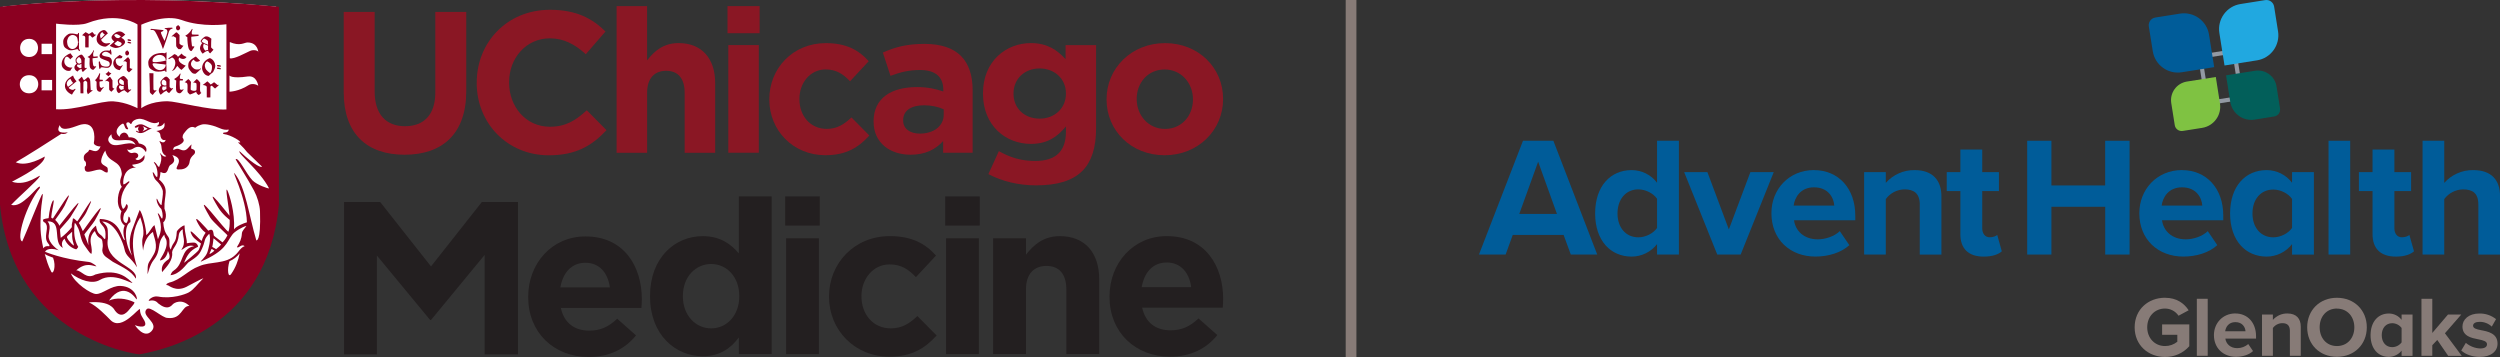 <?xml version="1.0" encoding="UTF-8"?><svg id="Layer_1" xmlns="http://www.w3.org/2000/svg" viewBox="0 0 720 102.81"><rect x="0" y="0" width="720" height="102.81" fill="#333333" stroke="none"/><defs><style>.cls-1{fill:#025f5a;}.cls-2{fill:#005c99;}.cls-3{fill:#fff;}.cls-4{fill:#9299a3;}.cls-5{fill:#877b77;}.cls-6{fill:#231f20;}.cls-7{fill:#21a8e0;}.cls-8{fill:#8b0021;}.cls-9{fill:#8a1724;}.cls-10{fill:#7fc242;}</style></defs><path class="cls-9" d="M98.99,26.57V3.43h8.91V26.34c0,6.6,3.3,10.01,8.74,10.01s8.73-3.3,8.73-9.72V3.43h8.91V26.28c0,12.26-6.88,18.28-17.76,18.28s-17.53-6.07-17.53-17.99"/><path class="cls-9" d="M137.3,23.87v-.11c0-11.51,8.68-20.94,21.11-20.94,7.64,0,12.21,2.55,15.97,6.25l-5.67,6.54c-3.12-2.83-6.31-4.57-10.35-4.57-6.83,0-11.74,5.67-11.74,12.61v.12c0,6.94,4.8,12.73,11.74,12.73,4.63,0,7.46-1.85,10.64-4.74l5.67,5.73c-4.17,4.46-8.79,7.23-16.61,7.23-11.92,0-20.77-9.2-20.77-20.83"/><path class="cls-9" d="M177.57,1.77h8.79v15.62c2.02-2.6,4.63-4.98,9.08-4.98,6.65,0,10.53,4.4,10.53,11.51v20.08h-8.79V26.7c0-4.17-1.97-6.31-5.32-6.31s-5.49,2.14-5.49,6.31v17.3h-8.79V1.77h0Z"/><path class="cls-9" d="M209.52,1.76h9.25v7.81h-9.25V1.76h0Zm.23,11.22h8.79v31.01h-8.79V12.99h0Z"/><path class="cls-9" d="M221.56,28.67v-.11c0-8.85,6.77-16.14,16.25-16.14,5.85,0,9.49,1.97,12.38,5.21l-5.38,5.78c-1.97-2.08-3.93-3.41-7.06-3.41-4.4,0-7.52,3.87-7.52,8.44v.12c0,4.74,3.07,8.56,7.87,8.56,2.95,0,4.97-1.27,7.12-3.3l5.15,5.21c-3.01,3.3-6.48,5.67-12.67,5.67-9.31,0-16.14-7.17-16.14-16.03"/><path class="cls-9" d="M251.59,35.09v-.12c0-6.77,5.15-9.89,12.5-9.89,3.12,0,5.38,.52,7.58,1.27v-.52c0-3.65-2.26-5.67-6.65-5.67-3.35,0-5.73,.64-8.56,1.68l-2.2-6.71c3.41-1.51,6.77-2.49,12.03-2.49,4.8,0,8.27,1.27,10.47,3.47,2.31,2.32,3.36,5.73,3.36,9.89v17.99h-8.5v-3.36c-2.14,2.37-5.09,3.93-9.37,3.93-5.85,0-10.65-3.35-10.65-9.49m20.19-2.03v-1.56c-1.5-.69-3.47-1.16-5.61-1.16-3.76,0-6.07,1.51-6.07,4.28v.12c0,2.37,1.97,3.76,4.8,3.76,4.11,0,6.88-2.26,6.88-5.44"/><path class="cls-9" d="M284.66,50.13l3.01-6.6c3.18,1.79,6.36,2.83,10.47,2.83,6.02,0,8.85-2.89,8.85-8.44v-1.51c-2.6,3.12-5.44,5.03-10.12,5.03-7.23,0-13.77-5.26-13.77-14.46v-.11c0-9.26,6.65-14.46,13.77-14.46,4.8,0,7.63,2.03,10.01,4.63v-4.05h8.79v24.01c0,5.56-1.33,9.6-3.94,12.21-2.89,2.89-7.35,4.17-13.36,4.17-5.03,0-9.78-1.16-13.71-3.24m22.33-23.14v-.11c0-4.22-3.3-7.18-7.58-7.18s-7.52,2.95-7.52,7.18v.11c0,4.28,3.24,7.17,7.52,7.17s7.58-2.95,7.58-7.17"/><path class="cls-9" d="M318.69,28.67v-.11c0-8.91,7.18-16.14,16.84-16.14s16.72,7.12,16.72,16.03v.12c0,8.91-7.18,16.14-16.84,16.14s-16.72-7.12-16.72-16.03m24.88,0v-.11c0-4.57-3.3-8.56-8.16-8.56s-8.04,3.87-8.04,8.44v.12c0,4.57,3.3,8.56,8.16,8.56s8.04-3.87,8.04-8.44"/><path class="cls-6" d="M152.12,85.57v-.12c0-9.52,6.78-17.36,16.49-17.36,11.14,0,16.24,8.65,16.24,18.11,0,.75-.06,1.62-.12,2.49h-23.21c.93,4.29,3.92,6.53,8.15,6.53,3.18,0,5.48-1,8.09-3.42l5.41,4.79c-3.11,3.86-7.59,6.22-13.63,6.22-10.02,0-17.42-7.03-17.42-17.24m23.52-2.8c-.56-4.23-3.05-7.09-7.03-7.09s-6.47,2.8-7.22,7.09h14.25Z"/><path class="cls-6" d="M187.21,85.37v-.12c0-11.14,7.28-17.24,15.18-17.24,5.04,0,8.15,2.3,10.39,4.98v-16.43h9.46v45.42h-9.46v-4.79c-2.3,3.11-5.48,5.41-10.39,5.41-7.78,0-15.18-6.1-15.18-17.24m25.7,0v-.12c0-5.54-3.67-9.21-8.09-9.21s-8.15,3.61-8.15,9.21v.12c0,5.54,3.73,9.21,8.15,9.21s8.09-3.67,8.09-9.21"/><path class="cls-6" d="M226.14,56.56h9.96v8.4h-9.96v-8.4h0Zm.25,12.07h9.46v33.35h-9.46v-33.35h0Z"/><path class="cls-6" d="M238.76,85.49v-.13c0-9.52,7.28-17.36,17.49-17.36,6.28,0,10.21,2.12,13.32,5.6l-5.79,6.22c-2.12-2.24-4.23-3.67-7.59-3.67-4.73,0-8.09,4.17-8.09,9.09v.12c0,5.11,3.3,9.21,8.46,9.21,3.17,0,5.35-1.37,7.65-3.55l5.54,5.6c-3.24,3.55-6.97,6.1-13.63,6.1-10.02,0-17.36-7.72-17.36-17.24"/><path class="cls-6" d="M272.21,56.56h9.96v8.4h-9.96v-8.4h0Zm.25,12.07h9.46v33.35h-9.46v-33.35h0Z"/><path class="cls-6" d="M286.02,68.63h9.46v4.73c2.18-2.8,4.98-5.35,9.77-5.35,7.15,0,11.32,4.73,11.32,12.38v21.59h-9.46v-18.61c0-4.48-2.11-6.78-5.72-6.78s-5.91,2.3-5.91,6.78v18.61h-9.46v-33.35h0Z"/><path class="cls-6" d="M319.54,85.49v-.13c0-9.52,6.78-17.36,16.49-17.36,11.14,0,16.24,8.65,16.24,18.11,0,.75-.06,1.62-.12,2.49h-23.21c.93,4.29,3.92,6.53,8.15,6.53,3.17,0,5.47-.99,8.09-3.42l5.41,4.79c-3.11,3.86-7.59,6.22-13.63,6.22-10.02,0-17.42-7.03-17.42-17.23m23.52-2.8c-.56-4.23-3.05-7.09-7.03-7.09s-6.47,2.8-7.22,7.09h14.25Z"/><g><polygon class="cls-6" points="99.09 58.18 109.49 58.18 124.13 76.73 138.77 58.18 149.18 58.18 149.18 102.06 139.58 102.06 139.58 73.41 124.13 92.16 123.88 92.16 108.55 73.6 108.55 102.06 99.09 102.06 99.09 58.18 99.09 58.18"/><path class="cls-3" d="M79.52,1.92C34.66-2.4,.8,1.92,.8,1.92c0,0,0,55.83,0,55.85,3.57,37.85,39.03,42.3,39.36,42.24,6.33-1.14,36.05-7.12,39.36-42.25V1.92h0Z"/><path class="cls-8" d="M80.33,58.94V1.96C34.55-2.45,0,1.96,0,1.96,0,1.96,0,58.94,0,58.95c3.65,38.62,39.82,43.16,40.17,43.1,6.46-1.17,36.79-7.26,40.16-43.11M12.9,73.16c.73,.49,1.59,.71,2.38,1.05,.98,2.56,.02,5.07-.53,4.03-.96-1.83-1.34-3.35-1.86-5.08m.04-28.01l-.06-.06c-.07,0-5.08,3.16-8.34,1.64,2.43-1.34,10.83-6.68,13.13-8.2,1.09,.23,1.52-.16,1.87-.4-.88,.05-3.79,.51-2.32-2.1,.57,2.34,4.65,.19,6.11-.15,4.09-.94,4.06,3.43,3.71,5.23-.13,.67,1.25,1.15,1.93,1.05-1.17,2.88-3.17,.16-3.41,1.26-.1,.45-1.44,.8-1.43,1.9,0,1.51,.6,.69,.65,1.86,.06,1.14-.49,.25-.36,1.48,.2,1.95,3.43-.26,4.76,.27,.67,.26,1.11,.86,1.76,.74,.19-.16,.1-.9,.07-1.16-.07-.62-1.21-.69-1.75-1.54-.46-.74,.53-2.96,1.07-3.61,.77,3.67,4.21,2.52,4.72,6.37,.32,1.09-1.18,2.3,.04,4.08-.91,.88-2,5.06-.1,7.02-.32,.89-.74,2.94,.94,4.13-.57,1.21-.44,2.69,.04,4.19-1.05,0-.84-5.9-7.15-6.09-.14-.05-.18,.67,0,.99,.76,1.33,1.77,1.25,1.55,4.37-.07,1.07-.7-.19-1.03-.48-.76-.67-1.35-.76-1.69-2.96-2.56,2.01-2.31,4.44-2.15,5.67,0,0-.57-1.54-1.21-3.12-.03-.08,2.6-3.25,3.02-4.01,5.32-9.57-3.43,3.09-3.45,3.05-.47-1.09-.88-2.03-1.16-2.33,.07-.13,1.53-1.76,2.19-3.13,4.11-8.57-2.44,2.85-2.68,2.64-.49-.45-.9-1-1.22-.8-.07,1.32-.39,1.14-.3,2.48-.69,.92-2.16,2.35-3.19,3.07,0,0-.26-2.38-.19-2.46,.52-.63,2.54-2.8,2.95-3.45,6.74-10.59-3.16,2.55-3.17,2.44-.07-.42-.61-1.11-1.19-1.7,0,0,2.19-2.98,2.72-4.09,4.1-8.43-3.3,3.74-3.38,3.69-.18-.09-.2-.09-.4-.16-.21-.07,.23-2.43,.51-3.85,.56-2.81-.93-.55-1.34,3.91-.38,.06-1.3,.16-1.65,.47,.23,1.19,.51,.27,1.01,1.42,.6,1.37-.83,3.61,.41,5.25,.48,.63,.51,.53,.41,.94-.76-.05-1.23-.07-1.71,.59-.94-4.27-.91-6.32-.69-10.65,.1-1.97,.75-4.95,.45-5.01-.28-.06-4.75,11.45-5.82,13.7-1.88-.64,1.17-10.59,5.05-15.38,.37-1.52-2.03,1.55-3.47,2.77-1.31,1.12-2.98,2.58-4.79,2.08,2.33-2.46,7.67-7.07,8.26-8.23,.5-.99-3.64,3.07-8.02,1.56,2.83-1.52,9.44-4.89,9.45-7.24m7.88,21.63c.02,1.05-.06,1.83,.25,2.89,.5,1.61,.25,1.11-.43,.56-.54-.6-1.04-1.09-1.3-1.79-.06-.49,.33-.52,1.48-1.66m10.57-25.92c-.64-1.09,.76-2.13,.76-2.13-.04,3.06,3.87,.96,5.91,1.93,.49,.23,.83,.66,1.04,1.11-2.2-1.52-6.26,1.57-7.71-.92M8.38,16.42c-3.49,0-3.42-5.24,0-5.24s3.44,5.24,0,5.24m0,10.46c-3.57,0-3.57-5.23,0-5.23s3.46,5.23,0,5.23m6.63-11.3h-3.04v-2.99h3.04v2.99h0Zm0,10.43h-3.04v-2.99h3.04v2.99h0Zm24.6,5.16s-3.19-1.73-6.93-1.98c-3.62-.24-10.92,2.65-16.53,2.27V6.81s6.4,.85,9.02-.16c8.93-3.45,14.43,.4,14.43,.4V31.17h0Zm6.17,4c.16,.93-.71,1.16-.7,1.16,1.34,.31,1.98-.49,2.24-.99,.52,2.14-1.64,2.26-2.32,2.39,0,0,1.09,.31,1.15,1.03,.14,1.81,1.31,1.66,1.56,1.51-.04,.22-.4,1.31-1.71,.33-.22,.22,.36,.56,.47,1.46,.15,1.14,.11,2.19,1.42,2.89-.81,.64-1.75-1.03-1.84-.83-.09,.22,1.12,.84-.22,3.98-.61-.35-.27-.28-.98-1.12-.54-.45-.75-.56-.3,.19,.79,.98,.97,3.23,.7,3.84-.65-.28-.48-.8-1.25-1.5-.07,.3,.23,1.79,1.02,2.5,1.37,1.23,1.85,2.72,1.88,3.02,.11,1.12-.24,2.6-.38,4.04-.66-.09-1.21-1.96-1.37-1.85-.19,.13,.08,1.82,1.32,2.98,.6,1.75,.36,2.69,.2,2.75-.21,.09-.88-1.79-1.24-1.46,1.76,4.48,.53,6.03,.06,7.41-.36-1.41-.55-2.47-1-4.07-.96,.75-1.19,1.87-2.36,2.89,0-1.83-1.06-6.23-1.89-7.26-.04-.05-1.51,3.95-2.18,5.73-.87,2.3-1.01,5.19,0,7.43-2.17-3.09-2.41-8.84-.53-9.62,.16-.41-.11-1.76-.53-1.6-.12,.66-.04,1.23-.59,1.87-1.44-.42-.78-2.18-.65-2.76,1.87-2.24,.7-2.76,.61-2.7-.2,.51-.38,1.14-.95,1.37-1.2-2.06-.43-5.29,1.84-7.7,.1-.9-1.02,.67-1.74,.62-.19-1.74,.44-4.75,3.65-4.86-.61-.18-.94-.29-1.09-.8,.97-.14,4.01-.38,3.51-2.78-.29,.29-.38,.72-1.17,1.2-.53,.32-1.11,.35-1.42-.12,1.41-.47,.95-2.19-.9-1.68-.56,.15-1.39-.44-1.43-1.09,.41,.41,1.24,.11,1.72-.21,2.07-1.35,3.34,.6,3.62,1.02,.08,0,.93-1.95-2.01-2.48-.25-.69-.92-1.9-2.92-1.75-.66-2.32-2.65-1.18-2.59-.13-2.12-1.56,.04-3.53,.89-3.83,.59,.05,.46,1.93,1.5,1.61,.25-.07-.81-1.29-.4-1.84,.96-.55,.93,.7,1.4,.24,.23-.82,1.17-1.27,1.94-1.36,2.17-.31,3.85,2.07,5.92,.9m19.47-3.62c-4.7,.32-14.45-2.36-16.93-2.36-5.11,0-7.59,2-7.59,2,0,0,0-23.22,0-24.05,0,0,6.72-3.15,11.61-1.35,5.99,2.21,12.91,1.23,12.91,1.23V31.55h0Zm6.19-9.49c2.59-.38,2.98,2.68,2.98,2.68h0c-.64-.51-1.92-.74-2.79-.18-2.89,1.86-5.5,1.88-5.5,1.88v-4.67s.55,.98,5.31,.28m3.07-6.39c-.02-.14-.05-.35-.09-.65-.06-.47-1.4-.74-2.35-.32-1.32,.58-4.64,2.47-5.85,2.12v-4.67c2.99,1.3,4.15,.12,5.11,.12,2.95,0,3.1,2.75,3.1,2.75,.04,.3,.07,.51,.08,.65m-3.34,48.39c-.87,.23-3.17,1.15-3.73,2.05,.3-4.98-1.31-9.86-1.82-11.04-1-2.3,.45,5.35,.54,7.11,0,.08-8.26-10.62-3.27-2.38,1.29,2.14,3.31,3.53,3.31,3.57,.03,1.48-.07,2.58-.35,3.37-.51,.41-11.25-14.29-5.31-4.11,.74,1.26,5.04,5.08,5.01,5.16-.27,.58-.76,1.42-1.43,2.05-.11-.11-2.48-1.86-2.49-1.96-.18-1.14-.19-2.21-1.59-1.4,0,0-5.29-6.16-2.84-1.84,1.07,1.89,1.77,2.1,2.06,2.43,0,0-.82,1.11-1.09,2.29-.11,.47-4.59-4.97-2.83-1.55,.56,1.09,2.61,2.29,2.59,2.37-.21,.71-.42,1.4-.65,1.85-.28,.57-4.22,3.7-4.21,3.7,0,0,.77-2.48,2.44-3.7,.95-.7,.96-.55,1.59-.94-.01-.37-.37-.97-.83-1.12-.57-.2-2.44,.13-2.44,.13,.17-.93-.64-2.94-.63-5.15-.7,.07-1.93,1.15-2.23,1.77-.21,3.66-1.01,2.56-1.75,5.2-.81-1.1,.06-2.69-.74-3.72-1.09-1.42-1.26-2.38-1.42-4.13,.26-.14,1.37-1.37,.35-3.95-.16-4.06,1.65-5.61-1.59-8.44,.27-.09,.47-2.12,.47-2.12,2.39,1.27,1.91-1.47,2.84-2.01,1.48-.86,1.21-1.75,.55-2.85,4.22,1.2-.19,4.09,1.72,4.15,1.39,.04,2.32-.31,2.92-1.24,.64-.99-.11-1.59,1.68-3.19,.18-.16,.65-1.23-.77-1.52-.31-.07,0-1.28,0-1.28-1.14,.96-1.5,2.32-3.32,1.46-.94-.44-1.54,0-1.93,.18,0,0-.19-.76,.58-1.02,2-.67,2.5-1.47,2.39-1.91-.27-1.04-.35,0-.29-1.09,.02-.44,.53-1.03,.95-1.53,1.36-1.64,2.32-1.02,2.66-.88,.79-.61,.93-.57,1.66-.86,1.26-.49,3.98,.33,5.5,1.03,.74,.33,1.62,.54,2.48,.35,0,.44-.32,.68-.63,.77-.48,.15-1.04,0-1,.35,.02,.2,.67,.24,1.08,.35,2.25,.62,5.17,2.64,3.26,2.21-.23-.05,1.38,1.2,2.6,2.83l4.3,4.18c-.2,.24-1.71,.02-6.48-4.45-.68,.61,5.81,5.5,8.49,10.69-.23,.16-3.57-1.05-4.77-2.29-1.85-1.92-3.99-6.8-4.86-6.08-.1,.04,3.53,5.69,5.32,9.05,.91,1.7,1.65,4.13,1.71,5.96,.29,9.03-1.07,8.34-1.07,8.34-2.11-7.12-3.11-15.38-6.19-19.2-1.23-1.52,3.3,6.67,3.49,14.06m-9.36,8.12c-.95,.84-1.58,1.14-1.37,.72,.23-.46,.4-.86,.53-1.2,.04-.11,.84,.48,.84,.48m-.63-1.12c.21-.76,.21-1.28,.31-1.95,.04-.29,.05-.25,.06-.49,0-.08,2.07,1.72,2.18,1.79-.52,.65-.96,.88-1.45,1.34-.35-.3-1.12-.61-1.1-.69m6.7,2.3c-2.87,2.83-7.17,1.81-10.55,3.32-3.07,1.12-5.29,3.96-8.51,4.68-.95,.31-1.1,.78-.5,.76,.35,0,2.32,2.04,5.45,.46,1.05-.53,4.3-2.34,4.86-2.45-1.76,1.68-2.65,3.18-4.22,4.07-.96,.54-4.89,1.95-8.81,1.19-1.74-.34-3.07,1.26-2.63,1.23,.93-.25,1.97-.12,2.6,.7,1.14,.89,2.78,2,4.2,.35,.47-.55,2.72-1.72,4.83,.43-2.25-.12-2.02,3.93-6.28,3.45-1.58,0-5.06-3.62-6.05-2.5-1.76,1.98,3.78,3.86,1.38,6.35-2.17,2.25-4.76-1.79-4.76-1.79,1.35,.57,3.85,.93,2.75-1.27-.44-.87-1.27-1.66-1.27-3.27-.19-.8-5.15,6.39-8.44,3.14-1.29-1.28-3.9-4.08-6.27-5.14,6.27-.53,7.22,1.97,7.52,2.38,2,2.7,3.86-.04,4.28-.52,.65-.74,1.58-1.77,1.25-1.92-2.43-1.15-5.21-1.4-7.28-.45,4.44-6.1,7.9-.39,7.9-.39,.49,.3-.12-3.62-4.52-3.84-2.74-.13-5.16,2.33-7.05,2.33-1.54,0-6.2-3.15-7.3-5.95,2.71,2.03,6.17,3.19,8.33,1.91,4.05-2.42,9.16,1.23,9.41,.79-1.13-.89-3.71-4.35-10.68-2.37-2.7,1.55-3.84-1.15-5.5-1.2,2.82-2.5,4.78-1.23,5.76-1.15,.23,0-1.18-1.16-2.17-1.27-7.7-.8-12.57-2.92-12.57-2.92-.04,0,.64-1.55,3.95-.43,0,0-2.97-1.82-2.94-4.15,.1-1.44,.79-2.98-.31-4.18,4.47-.18,1.29,6.04,4.43,7.65,.07,.03-.92-1.49,.47-2.66,.65,1.83,2.24,2.78,3.36,3.07,.26-.14,.59-.71,.59-.7-1.18-1.95-1.34-4.23-1.02-6.83l.05-.03c.25,.01,.68,.9,.99,1.54,.65,1.4,.64,3.42,1.93,5.08,.72,.92,1.16,1.83,1.81,2.27,.28-.65,.07-1.76,.03-2.06-.15-1.06-.81-2.91,1-4.55,.84,2.44,1.99,1.73,2.15,2.9,.22,1.64,.14,1.38-.02,2.64,.09,1.74,1.66,2.22,3.06,3.33,3.16,1.72,5.25,2.65,6.63,4.85,.67-3.71-9.35-4.45-8.06-11.62-.13-2.86,.36-3.1-1.67-4.85,4.02,.12,6.21,6.72,6.43,7.92,.4,2.21,1.75,2.33,3.59,5.22,.27,.1-3.3-7.69,.95-14.36,0,0,1.43,3.46,.76,5.73-.41,1.37-.03,2.88,.05,3.74,.08,.88-.17-3.16,2.86-5.25,.19,1.53,1.65,3.89,.26,6.42-1.69,3.08-1.81,1.97-1.83,5.77,.15-.07,.59-2.61,1.75-4.06,2.45-3.06,.7-4.7,3.08-7.35,.19,1.32,.53,.8,.67,1.98,.32,2.65-2.44,5.54-1.83,5.46,.7-.1,1.83-.71,2.21-2.72,0,0,1.02,1.84,.09,2.45-1.69,1.11-2.04,2.3-1.77,3.64,1.35-1.62,3.2-3.41,2.88-5.7,.15-1.39,1.66-1.95,1.96-5.18,.05-.54,.58-1.18,1.12-1.47-.23,1.81,1.17,3.69-.43,5.9,.37,.19,1.72-1.73,3.7-1.03-3.97,.72-2.81,5.02-5.85,7.01-.92,.6-.76,1.27-1.03,1.35,2.72-.15,4.81-3.39,5.17-3.64,2.73-1.85,3.33-2.13,4.42-5.12,.43-1.14,.12-1.64,1.63-3.18,.66,1.51-.3,4.65-.53,5.33-.49,1.45-2.21,2.7-1.84,2.7,7.32-3.23,7.23-5.4,8.98-7.71,.53-.88,3.13-2.42,4.1-2.56-.24,.48-1.25,1.3-1.3,2.17-.09,1.62-.61,2.61-1.43,3.9,.46,.56,1.33-1.07,2.22-.25-1.18,.39-1.71,1.71-2.63,2.48m1.22-.43c-.43,2.13-1.17,4.11-2.45,5.95-.9,1.3-1.26-1.23-.49-3.68,1.1-.44,2.2-1.29,2.94-2.27m-5.57-54.11c-.17-.06-.53-.13-.75-.13s-.34,.32-.07,.39c.18,.05,.51,.11,.83,.12,.22,.02,.15-.32-.01-.39m-.83,1.02c.18,.05,.5,.1,.83,.12,.21,.03,.14-.32-.02-.38-.16-.06-.52-.13-.74-.13-.24,0-.35,.31-.07,.39m0,4.66c-.16-.19-.6-.55-.99-.83-.22,.19-.69,.52-.98,.67-.22-.25-.51-.59-.95-.93-.27,.18-1.04,.89-1.36,1.07,.47,.01,1.17,.17,1.19,.6,.02,.35-.03,2.56,0,2.96,.29,.06,.63,.03,1.04,0,.02-.31,.01-2.86,.02-3.16,.14-.08,.31-.16,.39-.23,.16,.12,.65,.68,.94,.84,.19-.15,.7-.6,.93-.81,.24-.23-.02-.39-.22-.2m-1.29-3.71c.27-.48,.66-1.27,.64-1.86-.03-.73-.49-1.82-1.56-2.18-1.36,.48-2.21,1.56-2.24,2.83-.03,.74,.61,2.28,1.92,2.29,.4-.39,.83-.8,1.25-1.08m-.83,.29c-.25-.12-1.17-.83-1.38-1.38-.28-.73-.28-1.54,.5-2.02,.61,.23,1.32,.82,1.38,1.37,.09,.71-.12,1.56-.5,2.02m-.03-5.67l.98-1.07s-.44-.34-.69-.66c0-.22,0-2.37,.09-2.48-.74-.66-1.27-.74-1.59-.7-.6,.09-1.21,.86-1.4,1.11-.14,.2-.1,.46,0,.55,.12,.1,.27,.2,.44,.29-.03-.02-.05-.03-.08-.04-.28,.26-.69,1.02-.67,1.53,0,.52,.47,1.26,.78,1.54,.35-.27,.86-.72,1.61-.86,.08,.36,.26,.58,.54,.79m-.59-2.47c-.48-.17-1.43-.62-1.78-.91-.09-.07-.1-.11,.01-.29,.22-.33,.47-.61,.64-.6,.15,0,1.12,.52,1.09,.79,.03,.19,.04,.6,.04,1.01m0,1.45c-.25,.01-.47,.08-.79,.23-.26-.21-.95-1.04-.44-1.97-.07-.04-.14-.08-.21-.12,.47,.26,1.01,.49,1.44,.63,0,.37-.02,.7-.02,.82,0,.16,.01,.28,.02,.41m-2.82-4.41c-.23,0-1.78,.03-1.82-.06-.11-.33-.14-.74,.12-1.3,.13-.28-.12-.4-.22-.12-.1,.27-.87,1.35-1.68,1.69-.41,.16,.51,.54,.44,.53,0,1.03,.14,2.58,.36,3.2,.14,.37,.56,.97,.85,.79,.19-.12,.59-.92,.72-1.02,.22-.18,0-.49-.18-.3-.21,.18-.38-.1-.44-.29-.07-.18-.26-2.45-.16-2.5,0,0,1.83-.22,2.01-.22,.13,0,.13-.4,0-.4m-5.03,4.19l.76-.98c-.55-.09-.78-.2-1.16-.63l.02-2.44-.77-.77-.26,.03-1.21,1.06c-.12,.19,.2,.19,.36-.04l.88,.51,.04,2.36c.07,.28,.3,.56,.65,.91h.71Zm-.65-5.42l.43-.37v-.59l-.57-.56-.57,.49v.68s.37,.35,.37,.35h.35Zm-1.94-.75c-.32-.04-1.4,.05-1.79,.11-.39,.06-.39,.25-.06,.29,.32,.03,.38,.1,.55,.53,.15,.44-.62,2.41-.81,2.88-.23-.34-1.05-2.15-1.05-2.39,0-.18,.36-.35,.52-.39,.3-.09,.3-.3,.07-.35-.64-.09-2.91-.29-3.31-.34-.29-.03-.42,.31-.07,.31,.36,.01,.74-.1,1.14,.48,.46,.66,1.89,3.74,2.24,5.04,.17-.27,1.6-4.43,1.68-4.87,.1-.43,.4-.85,.83-.97,.43-.12,.39-.3,.07-.33m-6.8,10.04c.02,1.73,.71,1.87,1.49,2.33,.74,.42,1.99,.34,2.93,.09,.36-.1,.55-.13,.54,.18,0,.19,.27,.15,.27,0s.01-1.59,.01-1.75c0-.18-.26-.16-.26,0,0,.24,0,.31-.24,.66-.65,.95-2.26,.92-3.12-.25-.3-.4-.56-.93-.22-1.03,.34-.1,1.38,.11,2.06,.17,.41,.03,1.36,.12,1.48,.19,.1,.08,.27,.18,.27-.03,0-.2,0-.87,0-1.08s-.16-.1-.27-.03c-.12,.08-1.13,.25-1.53,.32-.41,.08-1.66,.18-1.99,.06-.34-.11-.22-.79,.08-1.18,.87-1.16,2.64-1.08,3.28-.11,.22,.34,.22,.41,.22,.67,0,.15,.25,.17,.25,0,.02-.16,.02-1.91,.02-2.05s-.26-.19-.26,0c0,.13-.28,.2-.56,.13-.55-.17-2.15,.07-2.86,.46-.63,.36-1.61,1.2-1.59,2.24m.3,3.07c.02,.49,.2,4.72,.15,5.31-.03,.34,.42,.69,.83,.97,.2-.24,.63-.87,.99-1.14,.21-.17,.06-.29-.1-.22-.32,.15-.65,.03-.68-.34-.03-.37-.03-4.01,0-4.54-.25,0-.95-.01-1.19-.04m3.49,3.46c-.28,.26-.78,.95-.77,1.46,0,.52,.26,1.02,.56,1.3,.51-.36,.84-.85,1.69-1.18,.11,.4,.39,.46,.72,.71,.2-.22,.93-1.11,1.08-1.26,.16-.15,.07-.31-.16-.15-.23,.15-.39,.06-.77-.35,.01-.22-.03-2.04,.06-2.14-.35-.37-.67-.88-1.08-.85-.6,.05-1.36,1.09-1.55,1.36-.15,.2,0,.94,.12,1.04,.04,.04,.06,.04,.09,.07m.42,.3c.33,.19,.5,.07,1.02,.01,0,.33,0,.62-.01,.78-.23,.16-.51,.31-.83,.46-.26-.21-.63-.39-.18-1.26m-.27-1.5c.22-.33,.35-.4,.53-.4,.16,0,.76,.43,.73,.71,.03,.18,.04,.56,.03,.95-.45,.06-.77,.11-1.28-.32-.09-.08-.12-.76-.01-.94m3.66-.67c-.39,.19,.52,.55,.46,.53-.01,1.02-.22,2.7,.13,3.23,.22,.32,.71,.54,1.04,.41,.32-.13,.72-.76,.84-.87,.24-.18,.04-.36-.16-.18-.19,.18-.72,.05-.79-.13-.06-.19-.12-2.42-.03-2.47,0,0,.64-.01,.81,0,.13,0,.14-.41,.01-.41-.23,0-.75-.05-.78-.14-.08-.21,.02-.89,.15-1.17,.14-.28-.12-.4-.23-.13-.1,.29-.77,.99-1.45,1.33m.19-4.65c.04,.97-.46,1.98-1.01,2.44,.95-.25,1.07-.81,1.59-1.48,.29,.42,.82,.93,1.21,1.16,.27-.18,1.05-1.05,1.22-1.23-.56-.15-1.64-.72-1.91-1.32-.21-.45-.16-.66,.05-1.01,.19,.25,1.5,.85,2.09-.16-.65-.23-1.23-.66-1.42-1-.17,.14-.75,.77-1.07,.97-.08-.35-.61-.72-1.04-.8-.14,.15-1.15,.92-1.61,1.15-.14,.07-.09,.38,.11,.3,.19-.08,.5-.32,.86-.49,.42,.16,.89,.59,.94,1.46m4.53,.16c.12-.59,.53-.83,.72-1,.27,.3,.54,.63,.94,.63,.39,0,.8-.18,.93-.34-.32-.26-1.06-1.04-1.21-1.18-.37,.21-2,1.05-2.14,2.03-.2,1.44,.26,1.72,.89,2.51,.35,.45,.95,.47,1.22,.4,.29-.2,1.35-1.21,1.47-1.34,.11-.12-.05-.24-.18-.11-.13,.12-.08,.17-.26,.2-.18,.03-.9,.15-1.33-.07-.52-.28-1.21-.92-1.05-1.72m-.79,4.59c-.24,.24-.66,.53-1.05,.96,.32,.02,.59,.09,.75,.4,.16,.31,.03,1.61,.05,2.12,.03,.49,.32,.59,.71,.99,.39-.1,1.46-.55,1.82-.8-.03,.4,.47,.85,.77,.94,.2-.22,.42-.34,.71-.61-.29-.19-.25-.22-.36-.6-.08-.37,.02-1.76,.03-2.36-.23-.35-.6-.76-.99-1.05-.27,.25-.63,.58-1.06,1.03,.32-.04,.94,.08,.97,.35,.02,.35,.07,1.1,0,1.69-.07,.59-1.66,.32-1.68-.08-.03-.41,.08-1.59,.09-2.14-.22-.34-.36-.53-.77-.84m-10.55,14.3v-.06c-.92-.13-1.64-.77-2.48-1.09-1.16-.44-2.4,.46-2.4,.6,0,.31,.33,.47,1.27-.12-.74,.85,.1,1.55,.1,1.55-.31-.05-.74-.15-1.02-.31-.06,.31,.37,.42,.57,.55,1.56,.64,2.59-.86,3.96-1.13m-2.63,.79s.42-.45,.41-.77c0-.44-.41-.75-.41-.75,.35,.1,1.19,.57,1.49,.77l-1.49,.75h0Zm-8.55-11.84l.45-.5c-.5-.09-.27-.09-.54-.33l-.02-2.05-.65-.96-.25,.03-1.03,.96c-.27,.24-.03,.35,.28,.09l.68,.35,.02,2.17c.06,.27,.3,.33,.63,.67l.43-.44h0Zm.22-7.14c.35,.98,1.16,1.29,1.77,1.34,.18-.34,.52-.85,.7-1.09,.27-.36,0-.58-.2-.16-.15,.32-.94-.03-1.22-.31-.38-.36-.62-1.3-.32-1.63,.31-.33,.75-.18,1.32-.2,.38-.02,.46-.37,.52-.54-.18-.09-.45-.24-.81-.46-.37,.23-.94,.72-1.18,.92-.31,.26-.93,1.15-.59,2.11m1.48,5.42c-.37,.38-.65,.81-.64,1.34,.02,.51,.19,1.01,.7,1.24,.46-.34,1.04-.75,1.61-.85,.28,.33,.7,.56,.96,.76,.18-.21,.74-.67,.9-.81,.15-.15,0-.36-.16-.16-.12,.18-.52,.05-.63-.14,0-.22-.21-2.49-.12-2.6-.33-.37-.89-1.19-1.28-1.15-.55,.06-1.38,.85-1.56,1.11-.14,.19,.04,1.13,.15,1.22,.03,.02,.04,.03,.07,.05m1.46,.2c-.42,0-.78-.12-1.24-.52-.09-.07-.17-.59-.07-.76,.2-.32,.2-.42,.38-.42,.14,0,.98,.51,.94,.78,.03,.19,.02,.56,0,.92m-1.11,.08c.38,.26,.6,.23,1.09,.18-.02,.26-.04,.5-.04,.61,0,.12,.05,.21,.08,.31-.25,.09-.57,.14-.81,.27-.22-.2-1.04-.76-.31-1.36m3.16-4.22l.46-.49c-.51-.1-.51-.06-.79-.31l.02-2.37-.45-.66-.24,.03-1.03,.95c-.28,.25-.03,.37,.28,.09l.53,.33,.02,2.24c.05,.27,.29,.36,.62,.7l.58-.5h0Zm-.81-8.31c-.21-.01-.53,.38,.71,.5,.19,.02,.45-.43-.71-.5m.01-.74c-.2-.01-.53,.55,.71,.51,.19,0,.34-.45-.71-.51m.24,3.73l-.53-.55-.54,.48v.66s.34,.34,.34,.34h.33l.4-.36v-.57h0Zm-1.08-5.08c-.36-.25-.75-.85-1.62-.89-.88-.03-1.86,.76-2.18,1.25-.43,.66,.1,1.23,.65,1.66-.36,.3-.85,.77-1.31,1.2,.18,.2,1.19,.67,1.75,.66,.85-.02,1.64-.46,2.12-.85,.88-.7,.58-1.44-.32-1.97-.09-.05-.17-.07-.25-.08,.56-.44,1.05-.84,1.17-.99m-2.24,1.83c.3,.13,.6,.27,.93,.46,.47,.27,.23,.78-.28,1.02-.52,.24-1.45-.43-1.59-.71,.19-.17,.55-.45,.95-.77m.94-1.25c-.08,.06-.3,.24-.54,.44-.14,.02-.29,.04-.43,.02-.45-.06-.66-.4-.87-.67-.21-.28,.34-.52,.61-.49,.27,.04,.88,.36,1.24,.7m-3.66,1.93c-1.3,.33-1.91-.71-2.04-.99,.53-.54,1.42-1.42,1.97-1.87-.36-.33-.51-.88-1.15-.93-.56,.01-1.86,.65-2.09,2.3-.22,1.59,1.27,2.44,2.45,2.49,.39,0,.88-.51,1.13-.63,.52-.26,.33-.51-.27-.37m-2.14-1.31c-.33-1.06-.2-1.42,.45-1.94,.15,.36,.52,.63,.73,.75-.37,.36-.95,1.01-1.19,1.19m-1.5-.94c.22-.22-.02-.38-.21-.19-.15-.18-.52-.56-.72-.8-.21,.18-.7,.47-.98,.62-.21-.24-.48-.24-.9-.58-.24,.18-.76,.57-1.05,.91,.5,.15,.87,.17,.91,.6,.02,.35-.04,2.49,0,2.88,.27,.06,.59,.03,.97,.01,.03-.31,.02-2.99,.02-3.29,.14-.08,.29-.16,.36-.22,.16,.12,.47,.57,.72,.72,.19-.14,.69-.46,.9-.67m-4.11,5.55c-.56,.05-1.38,.71-1.62,1.28-.1,.23,.04,1.05,.14,1.14,.07,.07,.13,.11,.2,.16-.37,.34-.72,.64-.71,1.15,.02,.49,.41,.93,.91,1.16,.27-.41,.7-.67,1.15-.77,.04,.39,.13,.68,.39,.88,.19-.21,.93-.85,1.07-.99,.16-.15,.04-.33-.14-.15-.11,.1-.38-.05-.45-.18,0-.21,0-2.49,.1-2.59-.34-.36-.66-1.13-1.03-1.09m.05,2.31c-.63,.41-.83,.4-1.27-.09-.21-.25-.2-.72-.1-.9,.2-.31,.54-.62,.7-.61,.14,0,.65,.63,.61,.9,.03,.15,.04,.42,.05,.71m0,1.14c0,.12,0,.23,0,.34-.12,.03-.26,.06-.43,.14-.23-.2-1.33-.55-.61-1.13,.44,.26,.61,.06,1.04-.21,0,.37,0,.72,0,.86m-.49-4.81c-.08-.1-.22-.26-.23-.46,0-.13,.02-1.5,.02-1.67,0-.16-.32-.14-.32,0-.01,.24,.02,.66-.2,1-.6,.93-1.75,1.31-2.55,.17-.27-.38-.34-.95-.37-1.36-.05-.55,.36-1.25,.38-1.32,1.02-1.34,2.44-.35,2.56,.2,.08,.36,.16,.81,.16,1.04,0,.15,.33,.14,.33-.02,0-.17,0-2.23,0-2.37,0-.13-.27-.18-.28,0-.02,.32-.21,.35-.46,.27-.52-.15-1.67-.4-2.34-.02-.59,.34-1.49,1.16-1.47,2.17,.02,1.68,.65,1.82,1.38,2.27,.69,.41,1.64,.14,2.51-.11,.34-.09,.39,.12,.55,.37,.28,.38,.51,.13,.31-.17m-4.65,2.37c-.58,.89-.9,2.29,.11,3.11,.47,.39,.87,.7,1.83,.53,.19-.38,.28-.51,.62-.95-.66,.11-1.18-.01-1.66-.38-1-.78-.69-2.02-.4-2.45,.54-.8,1.31,.35,1.44,.5,.18-.21,.49-.52,.79-.75-.3-.39-.54-.76-.74-1-.64,.23-1.58,.8-1.98,1.4m.41,7.67c-.21,1.59,1.29,2.54,2.01,2.85,.18-.37,.55-.96,.91-1.38,.28-.32-.03-.41-.28-.16-.33,.37-1.33,.02-1.59-.46,.48-.36,1.73-1.41,2.28-1.86-.36-.34-.92-1.17-1-1.66-.49,.33-2.09,1-2.34,2.66m1.55-1.73c.14,.37,.61,1.07,.82,1.2-.36,.36-1.24,.96-1.49,1.13-.45-.57-.69-1.49,.67-2.33m3.29-.58c-.31,.29-.56,.56-1.01,.92,.21,.24,.57,.55,.6,.97,.03,.42,.01,2.39,.04,2.88,.33,0,.28,.04,.85,.01-.06-.33,0-2.88,0-3.25,.22-.21,.25-.24,.49-.42,.18,.16,.59,.25,.59,.52s.08,1.48-.02,1.93c-.12,.54-.07,.94,.23,1.49,.22-.25,1.06-.83,1.24-.98,.18-.15,.09-.27-.14-.21-.25,.05-.29,.1-.29-.05,0-.29-.12-1.62-.13-2.47-.03-.85-.45-1.1-.68-1.22-.24,.27-.79,.61-1.11,.89-.25-.18-.37-.59-.64-1.02m3.42-2.06c.29-.23,.5-.61,.61-.7,.22-.18,.04-.37-.15-.19-.15,.15-.54-.19-.55-.22-.13-.15-.31-2.09-.23-2.14,0,0,1.24-.15,1.4-.15,.12,0,.14-.39,0-.39-.2,0-1.15,.13-1.18,.04-.05-.21-.18-.9,.13-1.49,.15-.26,0-.51-.1-.24-.11,.27-.88,1.47-1.38,1.67-.41,.17-.36,.26-.1,.33,.21,.04,.43,.29,.39,.29-.04,1-.14,2.23,.17,2.75,.2,.33,.74,.67,.98,.46m4.25,.44c-.15,.3-.4,.58-.85,.78,.27,.24,.63,.55,.87,.7,.27-.3,.52-.58,.83-.87-.31-.06-.67-.22-.85-.61m-1.95-1.1c.39-.03,1.03,.2,1.73,.15,.83-.06,1.49-1.35,1.13-2.36-.34-.96-1.4-.79-2.12-1.02-.66-.18-.93-.59-.21-1.07,.85-.55,1.9,.33,2,.51,.16,.28,.29,.27,.29-.09,.02-.79-.05-.34-.13-1.09-.03-.27-.22-.29-.24-.03-.02,.26-.34,.18-.57,.18-.24,0-.95-.11-1.56,.23-.39,.23-1.28,.92-.78,1.75,.29,.49,1.99,.88,2.42,1.16,.43,.28,.52,.99,.11,1.32-.51,.4-1.89,.06-2.1-.18-.28-.31-.39-.56-.44-.92-.06-.37-.37-.34-.37,0s.08,1.48,.14,1.75c.06,.28,.33,.19,.36-.02,.03-.2,.16-.25,.35-.27m-1.79,3.57c-.32,.24,.38,.58,.32,.56,.03,1-.12,2.03,.22,2.54,.21,.32,.89,.55,1,.25,.11-.3,.62-.93,.74-1.03,.21-.19,.03-.36-.15-.17-.37,.39-.57,.21-.84-.05-.13-.15-.18-1.55-.09-1.59,0,0,.68-.1,.84-.1,.12,0,.11-.39-.02-.39-.2,0-.8,0-.84-.09-.08-.19,.12-1.14,.16-1.56,.03-.3-.13-.39-.21-.12-.09,.27-.74,1.47-1.12,1.75"/></g><polygon class="cls-5" points="387.56 0 387.56 102.81 390.65 102.81 390.65 0 387.56 0 387.56 0"/><path class="cls-5" d="M623.53,85.76c3.4,0,5.54,1.65,6.8,3.6l-2.91,1.57c-.87-1.3-2.33-2.07-3.89-2.07-2.98,0-5.13,2.29-5.13,5.4s2.17,5.4,5.13,5.4c1.29,.01,2.54-.43,3.54-1.24v-1.99h-4.38v-3.01h7.83v6.28c-1.76,2.01-4.32,3.14-7,3.1-4.79,0-8.74-3.35-8.74-8.53s3.94-8.52,8.74-8.52h0Z"/><polygon class="cls-5" points="632.69 86.05 635.82 86.05 635.82 102.47 632.69 102.47 632.69 86.05 632.69 86.05"/><path class="cls-5" d="M643.78,90.28c3.55,0,5.96,2.66,5.96,6.55v.68h-8.84c.2,1.5,1.41,2.76,3.42,2.76,1.17,0,2.3-.42,3.18-1.18l1.37,2.02c-1.2,1.11-3.05,1.65-4.9,1.65-3.62,0-6.36-2.44-6.36-6.26,.01-3.44,2.55-6.23,6.17-6.23h0Zm-2.93,5.13h5.86c-.08-1.14-.86-2.64-2.93-2.64-1.95,0-2.78,1.45-2.93,2.63h0Z"/><path class="cls-5" d="M659.49,95.29c0-1.65-.86-2.22-2.19-2.22-1.08,.01-2.08,.53-2.71,1.4v8.01h-3.13v-11.9h3.13v1.55c1.05-1.19,2.57-1.87,4.16-1.85,2.61,0,3.87,1.48,3.87,3.79v8.4h-3.13v-7.19h0Z"/><path class="cls-5" d="M673.04,85.76c4.97,0,8.6,3.55,8.6,8.5s-3.62,8.5-8.6,8.5-8.57-3.55-8.57-8.5,3.62-8.5,8.57-8.5h0Zm0,3.1c-3.03,0-4.98,2.32-4.98,5.4s1.95,5.4,4.98,5.4,5.01-2.33,5.01-5.38-1.98-5.4-5.01-5.4h0Z"/><path class="cls-5" d="M691.66,100.98c-.88,1.13-2.24,1.79-3.67,1.8-3.01,0-5.27-2.27-5.27-6.23s2.24-6.26,5.27-6.26c1.44,0,2.8,.67,3.67,1.82v-1.53h3.15v11.9h-3.15v-1.5h0Zm0-6.53c-.64-.85-1.64-1.36-2.71-1.37-1.78,0-3.01,1.37-3.01,3.45s1.23,3.45,3.01,3.45c1.07-.01,2.07-.52,2.71-1.37v-4.16h0Z"/><polygon class="cls-5" points="701.93 97.9 700.5 99.42 700.5 102.48 697.38 102.48 697.38 86.06 700.5 86.06 700.5 95.89 705.01 90.59 708.84 90.59 704.14 95.98 708.99 102.49 705.08 102.49 701.93 97.9 701.93 97.9"/><path class="cls-5" d="M710.16,98.74c1.15,.98,2.59,1.55,4.1,1.62,1.37,0,2-.47,2-1.21,0-.84-1.03-1.13-2.39-1.4-2.05-.4-4.68-.89-4.68-3.72,0-1.99,1.75-3.74,4.88-3.74,1.74-.03,3.43,.54,4.79,1.62l-1.23,2.15c-.95-.9-2.22-1.39-3.52-1.37-1.13,0-1.87,.42-1.87,1.11,0,.74,.93,1.03,2.26,1.28,2.05,.39,4.79,.93,4.79,3.89,0,2.19-1.85,3.82-5.13,3.82-2.07,0-4.06-.68-5.32-1.85l1.33-2.21h0Z"/><path class="cls-2" d="M450.31,67.66h-14.64l-2.05,5.65h-7.68l12.68-32.77h8.75l12.63,32.77h-7.61l-2.07-5.65h0Zm-12.76-6.05h10.85l-5.41-15.04-5.44,15.04h0Z"/><path class="cls-2" d="M477.23,70.31c-1.76,2.26-4.46,3.58-7.32,3.59-5.99,0-10.51-4.52-10.51-12.43s4.47-12.48,10.51-12.48c2.88,0,5.59,1.34,7.32,3.64v-12.09h6.29v32.77h-6.29v-3h0Zm0-13.07c-1.08-1.57-3.29-2.7-5.4-2.7-3.54,0-5.99,2.8-5.99,6.93s2.46,6.88,5.99,6.88c2.11,0,4.32-1.13,5.4-2.7v-8.4h0Z"/><polygon class="cls-2" points="485.04 49.57 491.73 49.57 497.91 66.08 504.11 49.57 510.84 49.57 501.31 73.31 494.57 73.31 485.04 49.57 485.04 49.57"/><path class="cls-2" d="M522.43,48.99c7.07,0,11.89,5.31,11.89,13.07v1.37h-17.64c.39,3,2.8,5.5,6.84,5.5,2.21,0,4.81-.88,6.34-2.36l2.75,4.03c-2.4,2.21-6.09,3.29-9.78,3.29-7.22,0-12.66-4.86-12.66-12.48-.03-6.87,5.03-12.43,12.26-12.43h0Zm-5.86,10.22h11.7c-.15-2.26-1.71-5.26-5.85-5.26-3.87,0-5.54,2.9-5.85,5.26h0Z"/><path class="cls-2" d="M552.9,58.96c0-3.29-1.71-4.42-4.38-4.42-2.15,.02-4.15,1.06-5.41,2.8v15.97h-6.24v-23.74h6.24v3.1c2.1-2.38,5.13-3.73,8.31-3.68,5.21,0,7.71,2.95,7.71,7.57v16.76h-6.24v-14.36h0Z"/><path class="cls-2" d="M564.59,67.41v-12.38h-3.93v-5.46h3.93v-6.5h6.29v6.5h4.81v5.46h-4.81v10.71c0,1.47,.79,2.6,2.16,2.6,.93,0,1.82-.34,2.16-.68l1.32,4.72c-.93,.83-2.6,1.52-5.21,1.52-4.37,0-6.73-2.26-6.73-6.49h0Z"/><polygon class="cls-2" points="606.3 59.55 590.81 59.55 590.81 73.31 583.83 73.31 583.83 40.54 590.81 40.54 590.81 53.41 606.29 53.41 606.29 40.54 613.32 40.54 613.32 73.31 606.3 73.31 606.3 59.55 606.3 59.55"/><path class="cls-2" d="M628.41,48.99c7.08,0,11.89,5.31,11.89,13.07v1.37h-17.64c.39,3,2.8,5.5,6.84,5.5,2.21,0,4.82-.88,6.34-2.36l2.74,4.03c-2.4,2.21-6.09,3.29-9.78,3.29-7.22,0-12.68-4.86-12.68-12.48,0-6.87,5.07-12.43,12.29-12.43h0Zm-5.85,10.22h11.7c-.15-2.26-1.71-5.26-5.85-5.26-3.89,0-5.56,2.9-5.85,5.26h0Z"/><path class="cls-2" d="M660.11,70.31c-1.76,2.26-4.46,3.58-7.32,3.59-5.99,0-10.52-4.52-10.52-12.43s4.47-12.48,10.52-12.48c2.88,0,5.59,1.34,7.32,3.64v-3.05h6.29v23.74h-6.29v-3h0Zm0-13.02c-1.08-1.57-3.29-2.7-5.41-2.7-3.54,0-5.99,2.74-5.99,6.88s2.46,6.88,5.99,6.88c2.11,0,4.32-1.13,5.41-2.7v-8.35h0Z"/><polygon class="cls-2" points="670.62 40.54 676.86 40.54 676.86 73.31 670.62 73.31 670.62 40.54 670.62 40.54"/><path class="cls-2" d="M683.29,67.41v-12.38h-3.93v-5.46h3.93v-6.5h6.29v6.5h4.82v5.46h-4.82v10.71c0,1.47,.79,2.6,2.16,2.6,.93,0,1.82-.34,2.16-.68l1.33,4.72c-.93,.83-2.6,1.52-5.21,1.52-4.38,0-6.73-2.26-6.73-6.49h0Z"/><path class="cls-2" d="M713.76,58.86c0-3.29-1.71-4.32-4.42-4.32-2.14,.05-4.13,1.08-5.4,2.8v15.97h-6.24V40.54h6.24v12.13c2.12-2.38,5.17-3.73,8.35-3.68,5.21,0,7.72,2.85,7.72,7.47v16.86h-6.24v-14.45h0Z"/><path class="cls-4" d="M642.96,15.44l1.93,12.2-8.64,1.37-1.93-12.2,8.64-1.37h0Zm1-1.37l-11.01,1.74,2.31,14.57,11.01-1.74-2.31-14.57h0Z"/><g><path class="cls-2" d="M637.7,19.33l-9.35,1.48c-3.98,.63-7.72-2.08-8.35-6.06,0,0,0,0,0,0l-1.14-7.12c-.2-1.23,.64-2.38,1.87-2.58,0,0,0,0,0,0l7.12-1.13c3.98-.63,7.72,2.09,8.35,6.07l1.49,9.35h0Z"/><path class="cls-7" d="M650,17.38l-9.34,1.48-1.48-9.35c-.63-3.98,2.09-7.72,6.07-8.35l7.12-1.13c1.23-.2,2.38,.64,2.58,1.87,0,0,0,0,0,0l1.13,7.13c.63,3.98-2.09,7.72-6.07,8.35,0,0,0,0,0,0h0Z"/></g><path class="cls-10" d="M634.26,36.82l-5.63,.89c-1.1,.17-2.13-.57-2.3-1.67l-1.01-6.36c-.46-2.95,1.55-5.71,4.49-6.19l8.34-1.32,1.2,7.62c.52,3.35-1.76,6.48-5.1,7.03h0Z"/><path class="cls-1" d="M654.98,33.54l-5.63,.91c-3.36,.53-6.51-1.77-7.04-5.13h0s-1.21-7.62-1.21-7.62l8.34-1.32c2.95-.47,5.73,1.54,6.2,4.49l1.01,6.36c.18,1.1-.56,2.13-1.65,2.31,0,0-.01,0-.02,0h0Z"/></svg>